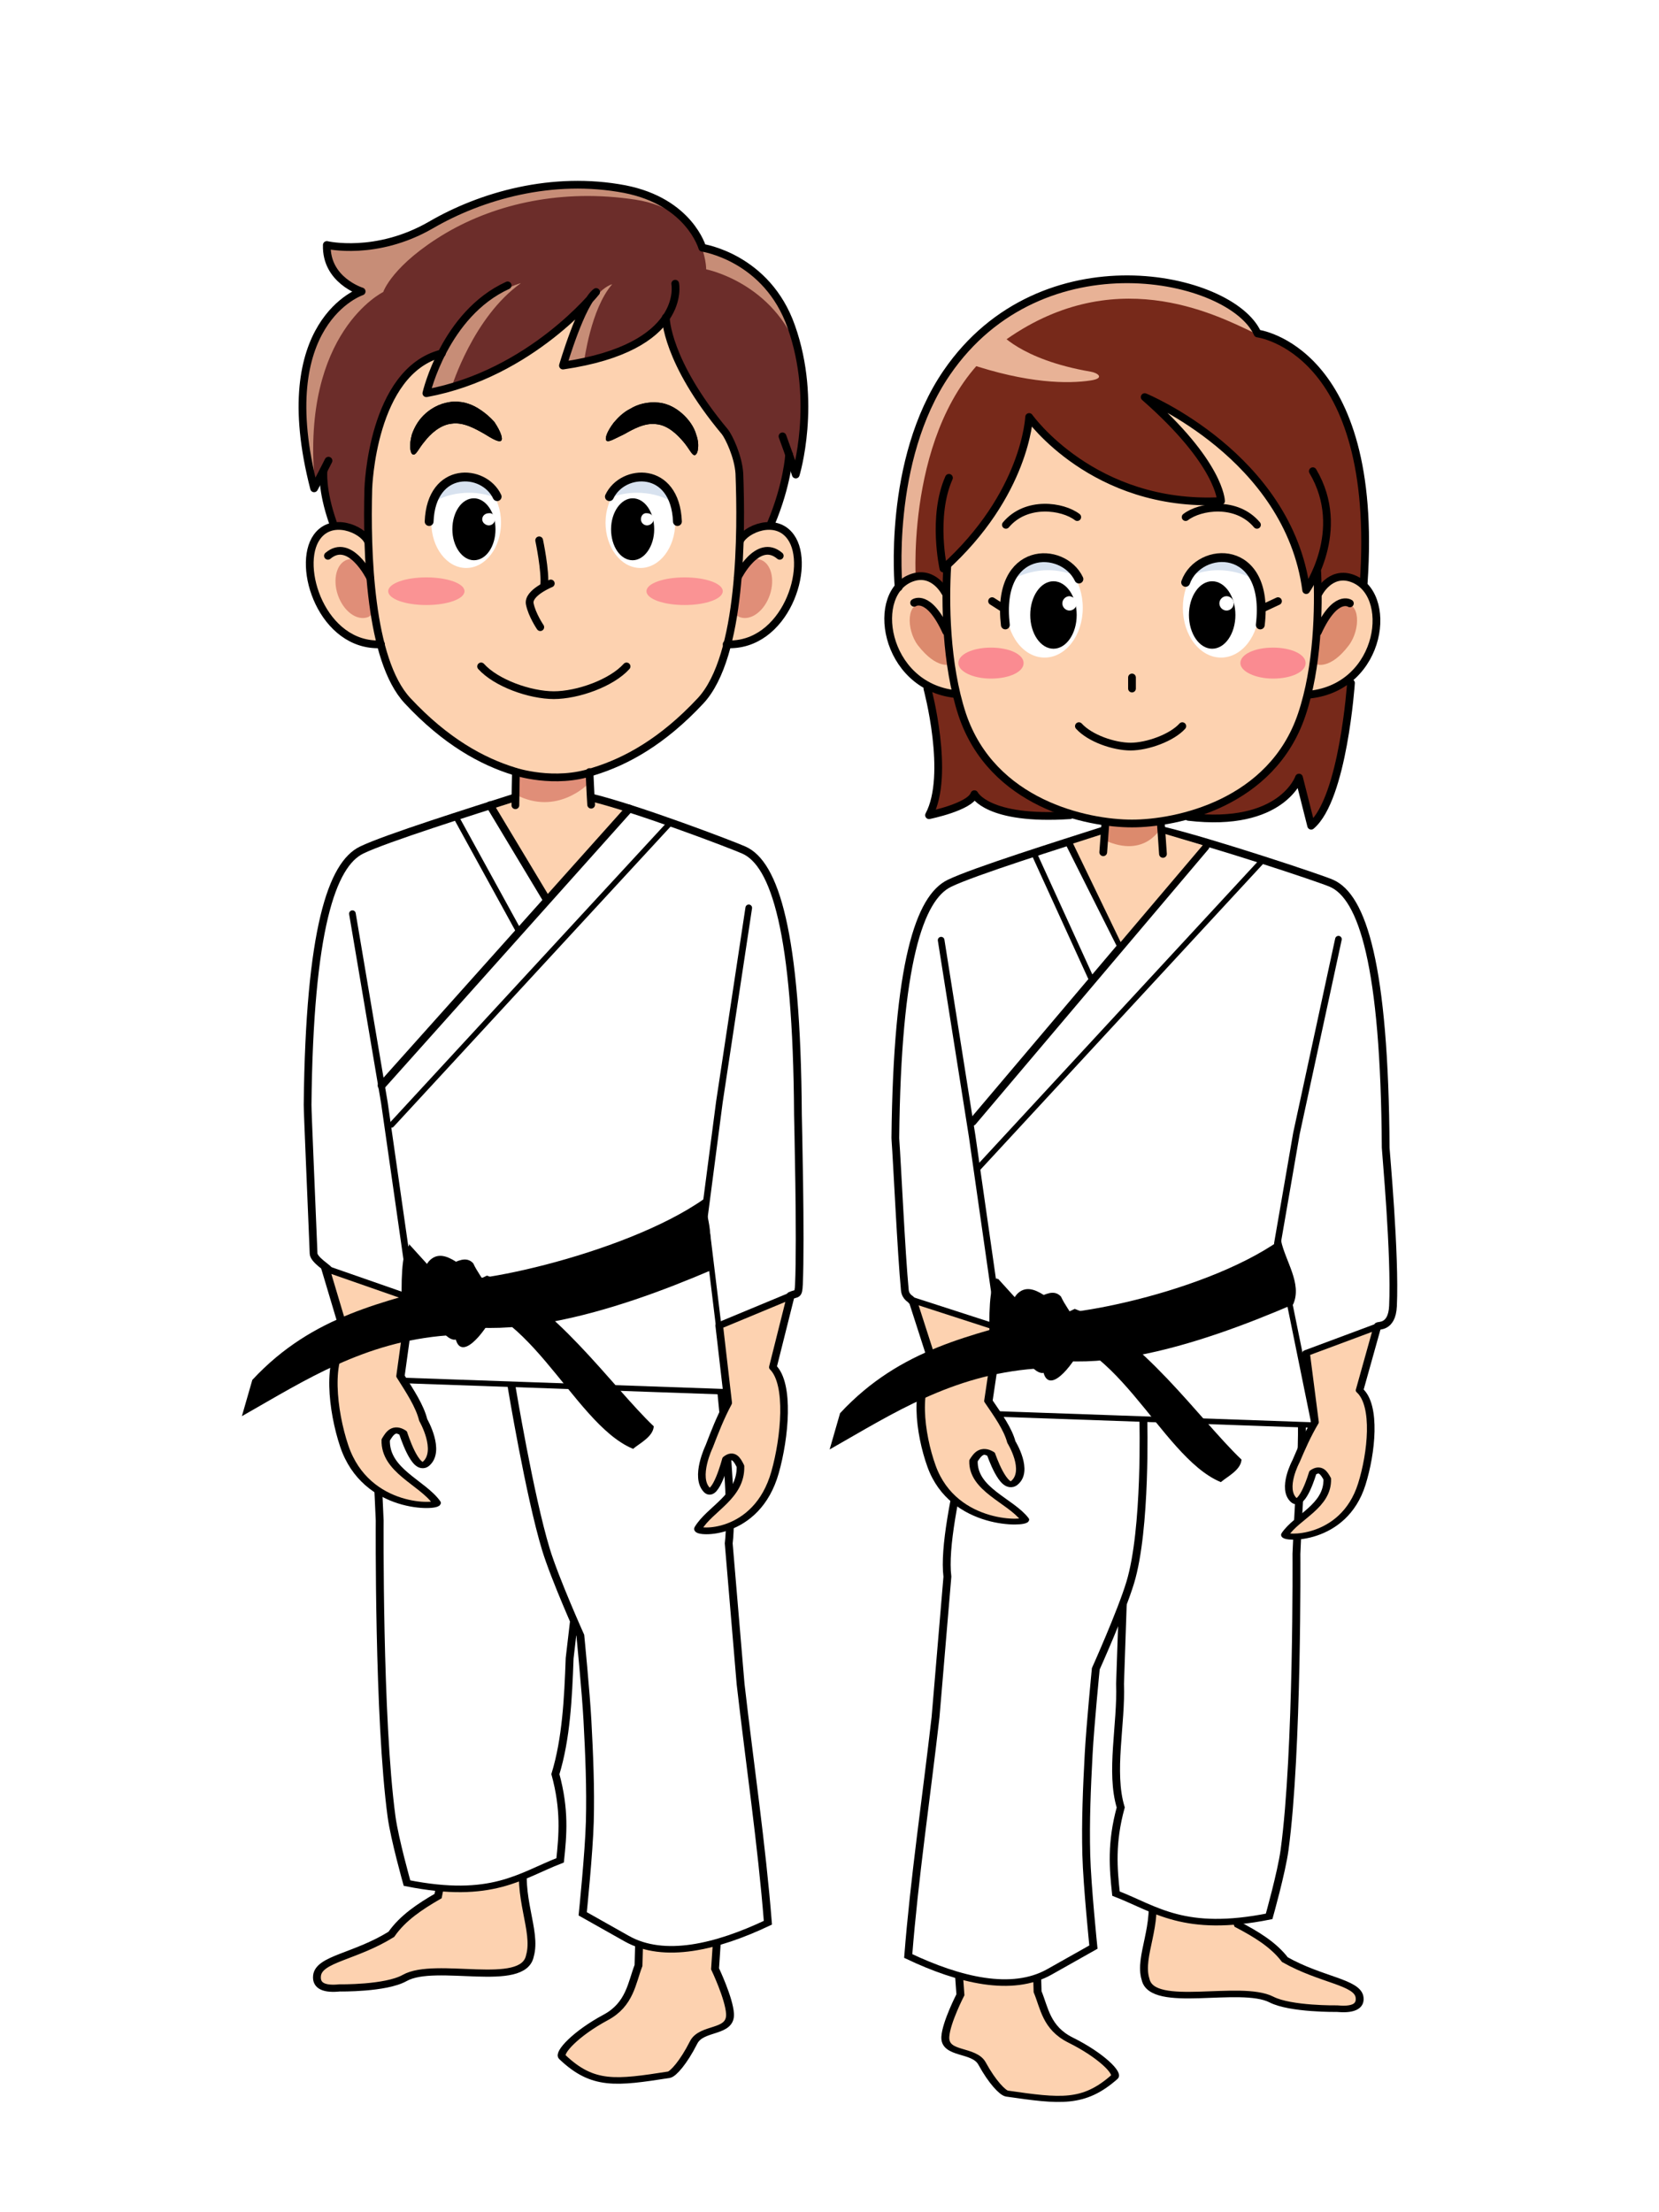 <?xml version="1.0" encoding="UTF-8" standalone="no"?>
<svg
   xmlns:dc="http://purl.org/dc/elements/1.1/"
   xmlns:cc="http://creativecommons.org/ns#"
   xmlns:rdf="http://www.w3.org/1999/02/22-rdf-syntax-ns#"
   xmlns:svg="http://www.w3.org/2000/svg"
   xmlns="http://www.w3.org/2000/svg"
   xmlns:sodipodi="http://sodipodi.sourceforge.net/DTD/sodipodi-0.dtd"
   xmlns:inkscape="http://www.inkscape.org/namespaces/inkscape"
   version="1.1"
   x="0"
   y="0"
   width="300"
   height="400"
   viewBox="0 0 300 400"
   id="svg5480"
   inkscape:version="0.91 r13725"
   sodipodi:docname="karatestudents-fullbodyremix.svg">
  <defs
     id="defs5586">
    <filter
       inkscape:label="Darken edges"
       inkscape:menu-tooltip="Darken the edges with an inner blur"
       inkscape:menu="Shadows and Glows"
       id="filter4050"
       style="color-interpolation-filters:sRGB">
      <feGaussianBlur
         result="result6"
         stdDeviation="1.5"
         id="feGaussianBlur4052" />
      <feComposite
         in="SourceGraphic"
         in2="result6"
         result="result8"
         operator="atop"
         id="feComposite4054" />
      <feComposite
         in="result8"
         in2="SourceAlpha"
         result="result9"
         operator="atop"
         id="feComposite4056" />
    </filter>
    <filter
       inkscape:label="Darken edges"
       inkscape:menu-tooltip="Darken the edges with an inner blur"
       inkscape:menu="Shadows and Glows"
       id="filter4050-0"
       style="color-interpolation-filters:sRGB">
      <feGaussianBlur
         result="result6"
         stdDeviation="1.5"
         id="feGaussianBlur4052-4" />
      <feComposite
         in="SourceGraphic"
         in2="result6"
         result="result8"
         operator="atop"
         id="feComposite4054-7" />
      <feComposite
         in="result8"
         in2="SourceAlpha"
         result="result9"
         operator="atop"
         id="feComposite4056-2" />
    </filter>
  </defs>
  <sodipodi:namedview
     pagecolor="#ffffff"
     bordercolor="#666666"
     borderopacity="1"
     objecttolerance="10"
     gridtolerance="10"
     guidetolerance="10"
     inkscape:pageopacity="0"
     inkscape:pageshadow="2"
     inkscape:window-width="1916"
     inkscape:window-height="1035"
     id="namedview5584"
     showgrid="false"
     fit-margin-top="0"
     fit-margin-left="0"
     fit-margin-right="0"
     fit-margin-bottom="0"
     inkscape:zoom="0.47502285"
     inkscape:cx="62.688388"
     inkscape:cy="269.40685"
     inkscape:window-x="4"
     inkscape:window-y="1"
     inkscape:window-maximized="1"
     inkscape:current-layer="svg5480" />
  <g
     id="g7243"
     transform="translate(40.144,122.395)">
    <g
       id="g7113">
      <path
         sodipodi:nodetypes="cssccccsssscscc"
         d="m 200.639,37.22 c 2.938,0.84 7.602,12.228 9.134,28.774 1.251,13.514 2.285,33.303 2.041,48.761 -0.027,1.687 -2.257,0.646 -2.257,2.288 l -22.968,13.858 -49.229,2.129 -11.501,-18.636 c 0,-5.261 -1.173,3.361 -1.122,-2.179 0.01,-1.056 -1.009,-1.197 -1.075,-2.381 -0.39,-6.932 -0.925,-16.815 -1.436,-25.113 -0.636,-10.313 0.13,-19.766 1.001,-25.744 1.882,-12.904 5.761,-21.041 8.313,-21.758 2.2,-0.6 21.4,-9.4 32.3,-9.4 2.7,0 12.1,0.7 12.1,0.7 z"
         id="path7043"
         inkscape:connector-curvature="0"
         style="fill:#ffffff" />
      <path
         sodipodi:nodetypes="ccssc"
         d="m 170.36,27.82 c 8.3,2 28.279,8.6 30.279,9.5 5.558,2.438 9.597,14.669 9.792,47.819 0.003,0.589 1.755,19.262 1.323,28.618 -0.189,4.091 -2.786,3.414 -2.786,3.68"
         stroke-miterlimit="10"
         id="path7053"
         inkscape:connector-curvature="0"
         style="fill-opacity:0;stroke:#000000;stroke-width:1.4;stroke-linecap:round;stroke-linejoin:round;stroke-miterlimit:10" />
      <path
         sodipodi:nodetypes="ccsssc"
         d="m 159.239,27.82 c -7.5,2.4 -23.4,7.4 -27.7,9.5 -5.363,2.586 -9.441,14.25 -9.778,46.059 -9.6e-4,0.09 0.01,0.284 0.032,0.568 0.261,3.392 1.053,20.399 1.683,26.897 0.138,1.421 1.205,1.637 1.205,1.886"
         stroke-miterlimit="10"
         id="path7055"
         inkscape:connector-curvature="0"
         style="fill-opacity:0;stroke:#000000;stroke-width:1.4;stroke-linecap:round;stroke-linejoin:round;stroke-miterlimit:10" />
      <path
         sodipodi:nodetypes="ccc"
         d="m 130.043,47.6 5.609,35.435 4.418,30.872"
         stroke-miterlimit="10"
         id="path7057"
         inkscape:connector-curvature="0"
         style="fill-opacity:0;stroke:#000000;stroke-width:1.2;stroke-linecap:round;stroke-linejoin:round;stroke-miterlimit:10" />
      <path
         sodipodi:nodetypes="cccc"
         d="m 201.888,47.424 -7.588,35.092 -3.447,19.916 1.055,13.534"
         stroke-miterlimit="10"
         id="path7059"
         inkscape:connector-curvature="0"
         style="fill-opacity:0;stroke:#000000;stroke-width:1.2;stroke-linecap:round;stroke-linejoin:round;stroke-miterlimit:10" />
      <path
         d="M 133.639,68.12"
         stroke-miterlimit="10"
         id="path7061"
         inkscape:connector-curvature="0"
         style="fill-opacity:0;stroke:#000000;stroke-width:1.4;stroke-linecap:round;stroke-linejoin:round;stroke-miterlimit:10" />
      <path
         d="M 177.858,30.687 135.737,80.452"
         stroke-miterlimit="10"
         id="path7063"
         inkscape:connector-curvature="0"
         style="fill-opacity:0;stroke:#000000;stroke-width:1.4;stroke-linecap:round;stroke-linejoin:round;stroke-miterlimit:10"
         sodipodi:nodetypes="cc" />
      <path
         d="M 188.069,33.285 136.641,88.913"
         stroke-miterlimit="10"
         id="path7065"
         inkscape:connector-curvature="0"
         style="fill-opacity:0;stroke:#000000;stroke-width:1;stroke-linecap:round;stroke-linejoin:round;stroke-miterlimit:10"
         sodipodi:nodetypes="cc" />
      <path
         d="m 153.344,30.284 8.971,17.863"
         stroke-miterlimit="10"
         id="path7067"
         inkscape:connector-curvature="0"
         style="fill-opacity:0;stroke:#000000;stroke-width:1.4;stroke-linecap:round;stroke-linejoin:round;stroke-miterlimit:10"
         sodipodi:nodetypes="cc" />
      <path
         d="m 147.011,32.284 10.071,22.061"
         stroke-miterlimit="10"
         id="path7069"
         inkscape:connector-curvature="0"
         style="fill-opacity:0;stroke:#000000;stroke-width:1;stroke-linecap:round;stroke-linejoin:round;stroke-miterlimit:10"
         sodipodi:nodetypes="cc" />
      <g
         id="g7095"
         transform="matrix(-1,0,0,1,329.09,0)">
        <path
           inkscape:connector-curvature="0"
           style="fill:#fdd2b0;fill-opacity:1;stroke:#000000;stroke-width:3.802;stroke-miterlimit:4;stroke-dasharray:none;filter:url(#filter4050)"
           sodipodi:nodetypes="cccscsccc"
           d="m -52.061,412.988 -2.435,8.117 c -8.789,5.552 -17.145,11.536 -22.729,20.294 -17.605,11.947 -35.197,12.981 -36.123,21.917 -0.59,5.697 3.957,7.272 10.959,6.494 0,0 22.407,0.4 31.658,-5.276 15.059,-9.241 57.707,6.062 60.881,-11.77 3.485,-13.225 -6.594,-31.605 -2.435,-52.763 z"
           id="path7071"
           transform="matrix(0.374,0,0,0.312,165.769,94.216)" />
        <path
           inkscape:connector-curvature="0"
           style="fill:#ffffff;stroke:#000000;stroke-width:3.802;stroke-miterlimit:4;stroke-dasharray:none;filter:url(#filter4050)"
           sodipodi:nodetypes="ccsccccccccc"
           d="m -83.381,113.278 c -4.505,8.685 -0.496,57.818 0.574,92.986 0,0 -0.688,114.75 5.74,171.62 1.466,12.976 7.462,38.457 7.462,38.457 41.069,9.802 54.691,-4.183 74.045,-13.202 1.291,-14.589 2.405,-29.355 -2.296,-49.937 5.209,-20.443 -0.373,-48.204 0.329,-71.652 L -0.622,173.21 22.807,144.845 l 0.574,-23.534 -89.542,-2.87 z"
           id="path7073"
           transform="matrix(0.374,0,0,0.312,165.769,94.216)" />
        <path
           inkscape:connector-curvature="0"
           style="fill:#fdd2b0;fill-opacity:1;stroke:#000000;stroke-width:3.802;stroke-miterlimit:4;stroke-dasharray:none;filter:url(#filter4050)"
           sodipodi:nodetypes="ccssccsccc"
           d="m 81.859,421.048 -2.517,44.949 c 0,0 6.811,17.119 7.235,26.065 0.547,11.548 -13.743,7.469 -17.612,16.663 -4.915,11.679 -9.92,18.194 -11.889,18.666 -25.68,4.794 -36.826,6.615 -51.627,-10.304 -2.029,-2.319 6.391,-13.496 21.044,-22.921 11.711,-7.533 12.594,-20.042 15.833,-30.073 l 1.241,-54.644 z"
           id="path7075"
           transform="matrix(0.377,0,0,0.291,165.649,102.68)" />
        <path
           inkscape:connector-curvature="0"
           style="fill:#ffffff;stroke:#000000;stroke-width:3.802;stroke-miterlimit:4;stroke-dasharray:none;filter:url(#filter4050)"
           sodipodi:nodetypes="cscsscsccccc"
           d="m -8.785,128.198 c 0,0 -1.524,63.634 6.34,94.708 4.305,17.01 16.646,49.937 16.646,49.937 0,0 2.708,32.885 3.444,49.363 0.871,19.5 1.585,39.032 1.148,58.547 -0.4,17.826 -3.444,53.381 -3.444,53.381 l 21.238,14.35 c 18.156,12.268 43.532,4.9 68.305,-9.184 -2.904,-44.614 -8.798,-92.218 -13.202,-138.33 l -5.74,-81.506 c 3.433,-33.049 -20.845,-122.642 -23.192,-154.252 z"
           id="path7077"
           transform="matrix(0.374,0,0,0.312,165.769,94.216)" />
      </g>
      <path
         sodipodi:nodetypes="cccccccc"
         inkscape:connector-curvature="0"
         id="path7079"
         d="m 133.108,133.02 64.434,2.265 -5.504,-27.046 -38.326,12.729 -13.607,-2.721 -4.276,7.387 -3.11,6.22 z"
         style="fill:#ffffff;fill-opacity:1;fill-rule:evenodd;stroke:#000000;stroke-width:1px;stroke-linecap:butt;stroke-linejoin:miter;stroke-opacity:1" />
      <path
         transform="matrix(0.426,0,0,0.294,148.496,161.557)"
         id="path7083"
         d="m -46.224,-124.859 c -8.784,9.845 -6.172,40.712 -1.148,60.843 9.442,37.834 40.949,35.264 39.605,32.717 -6.162,-11.678 -22.227,-18.442 -21.812,-36.161 1.732,-3.981 3.604,-7.476 7.462,-4.018 0,0 5.304,22.885 9.758,17.794 6.505,-7.437 -1.148,-25.255 -1.148,-25.255 -1.471,-8.022 -5.582,-16.375 -9.758,-25.255 l 4.592,-44.771 -36.735,-17.22 z"
         sodipodi:nodetypes="cssccsccccc"
         style="fill:#fdd2b0;fill-opacity:1;stroke:#000000;stroke-width:3.572;stroke-linecap:round;stroke-linejoin:round;stroke-miterlimit:4;stroke-dasharray:none;filter:url(#filter4050-0)"
         inkscape:connector-curvature="0" />
      <path
         transform="matrix(0.38,0,0,0.503,257.107,-99.173)"
         id="path7089"
         d="m -288.572,420.745 2.87,24.395 c 1.318,11.204 14.018,-1.216 17.22,-6.601 1.219,-8.568 -5.619,-12.533 -9.184,-18.368 -3.107,-2.452 -7.066,-0.642 -10.906,0.574 z"
         sodipodi:nodetypes="csccc"
         style="fill:#000000;stroke:#000000;stroke-width:0.804px;filter:url(#filter4050-0)"
         inkscape:connector-curvature="0" />
      <g
         id="g7101">
        <path
           inkscape:connector-curvature="0"
           style="fill:#000000;stroke:#000000;stroke-width:0.804px;filter:url(#filter4050-0)"
           sodipodi:nodetypes="csccccc"
           d="m -307.512,413.855 13.776,11.48 c 5.983,4.986 82.327,-4.93 120.746,-25.334 2.112,7.403 9.95,15.333 5.832,22.415 -43.702,14.12 -107.058,30.794 -143.798,12.103 -0.43,-13.199 0.813,-19.707 3.444,-20.664 z"
           id="path7081"
           transform="matrix(0.38,0,0,0.503,257.107,-99.173)" />
        <path
           inkscape:connector-curvature="0"
           style="fill:#000000;stroke:#000000;stroke-width:0.804px;filter:url(#filter4050-0)"
           sodipodi:nodetypes="ccccc"
           d="m -382.132,462.075 c 28.767,-23.348 62.694,-27.781 95.856,-35.013 l -3.444,18.368 c -39.627,2.274 -67.701,16.101 -97.004,28.699 z"
           id="path7085"
           transform="matrix(0.38,0,0,0.503,257.107,-99.173)" />
        <path
           inkscape:connector-curvature="0"
           style="fill:#000000;stroke:#000000;stroke-width:0.804px;filter:url(#filter4050-0)"
           sodipodi:nodetypes="ccccc"
           d="m -293.162,432.795 c 41.375,-2.999 62.68,44.138 91.838,53.381 2.878,-1.844 8.877,-4.095 9.471,-7.462 -19.953,-14.418 -47.855,-45.095 -78.923,-53.955 z"
           id="path7087"
           transform="matrix(0.38,0,0,0.503,257.107,-99.173)" />
        <path
           inkscape:connector-curvature="0"
           style="fill:#000000;stroke:#000000;stroke-width:0.804px;filter:url(#filter4050-0)"
           sodipodi:nodetypes="sscs"
           d="m -283.402,445.425 c -6.075,8.56 -25.8,-20.619 -13.202,-26.977 7.332,-3.701 17.22,6.122 25.829,9.184 z"
           id="path7091"
           transform="matrix(0.38,0,0,0.503,257.107,-99.173)" />
      </g>
      <path
         inkscape:connector-curvature="0"
         style="fill:#fdd2b0;fill-opacity:1;stroke:#000000;stroke-width:3.917;stroke-linecap:round;stroke-linejoin:round;stroke-miterlimit:4;stroke-dasharray:none;filter:url(#filter4050-0)"
         sodipodi:nodetypes="cssccsccccc"
         d="m -46.224,-124.859 c -8.784,9.845 -6.172,40.712 -1.148,60.843 9.442,37.834 40.949,35.264 39.605,32.717 -6.162,-11.678 -22.227,-18.442 -21.812,-36.161 1.732,-3.981 3.604,-7.476 7.462,-4.018 0,0 5.304,22.885 9.758,17.794 6.505,-7.437 -1.148,-25.255 -1.148,-25.255 -2.903,-8.519 -5.582,-16.375 -9.758,-25.255 l 4.592,-44.771 -36.735,-17.22 z"
         id="path7093"
         transform="matrix(-0.351,0,0,0.279,189.483,163.827)" />
      <path
         style="fill:#fdd2b0"
         inkscape:connector-curvature="0"
         id="polyline826"
         d="m 160.86,24.43 -1.463,3.934 -5.497,1.764 8.599,17.82 14.858,-17.521 -7.361,-2.197 -0.532,-4.201"
         sodipodi:nodetypes="ccccccc" />
      <path
         style="fill:#dc8a6d"
         inkscape:connector-curvature="0"
         id="path856"
         d="m 159.856,22.104 10,0 0.1,4.9 c 0,0 -2.8,6 -10.4,2.5 l 0.3,-7.4 z" />
      <path
         style="fill:#77291a"
         inkscape:connector-curvature="0"
         id="path866"
         d="m 174.756,25.304 c 16.9,2 20,-7.1 20,-7.1 l 2.2,8.7 c 5.8,-4.8 7.2,-25.8 7.2,-25.8 l 2.3,-18.7 c 3,-42.4 -19.2,-44.5 -19.2,-44.5 -4.7,-10.5 -38.9,-18 -56.2,7.1 -10.9,15.9 -8.9,38 -8.9,38 l 5.5,19.1 c 0,0 4.2,15.6 0.3,22.9 0,0 7.4,-1.5 8.2,-3.8 0,0 2.3,4.8 17.3,3.8" />
      <path
         style="fill:#e8b296"
         inkscape:connector-curvature="0"
         id="path868"
         d="m 187.156,-62.096 c -4.7,-10.5 -38.9,-18 -56.2,7.1 -10.9,15.9 -8.9,38 -8.9,38 l 3.4,-0.8 c 0,0 -1.9,-29.7 15.5,-42.6 20,-14.7 38.4,-5.3 45.7,-1.8 0.2,0 0.5,0.1 0.5,0.1 z" />
      <path
         style="fill:#fdd2b0"
         inkscape:connector-curvature="0"
         id="path870"
         d="m 130.756,-15.296 c 0,0 -2,-3.9 -5.8,-2.7 -7.9,2.5 -5.4,19.7 7.7,21.1" />
      <path
         style="fill:#fdd2b0"
         inkscape:connector-curvature="0"
         id="path872"
         d="m 198.356,-15.196 c 0,0 2,-3.9 5.8,-2.7 7.9,2.5 5.8,19.7 -7.5,21.1" />
      <path
         style="fill:#fdd2b0"
         inkscape:connector-curvature="0"
         id="path874"
         d="m 197.956,-19.296 c -0.9,2.2 -1.9,3.6 -1.9,3.6 -3.2,-24.2 -29.2,-34.9 -29.2,-34.9 13.7,12 13.8,18.8 13.8,18.8 -23.1,1.2 -34.7,-15.2 -34.7,-15.2 0,0 -0.1,2.9 -1.6,7.2 -1.8,5.2 -5.5,12.4 -13.2,19.6 0,0.1 0,0.2 0,0.2 -0.4,6.5 -0.3,17.8 2.7,26.9 5.4,16.1 22.5,19.7 30.7,19.7 8.1,0 25.3,-3.6 30.7,-19.7 2.9,-8.6 4.1,-19.3 2.8,-25.8 0,-0.2 -0.1,-0.3 -0.1,-0.4 z" />
      <path
         style="fill:#ffffff"
         inkscape:connector-curvature="0"
         id="path876"
         d="m 155.656,-12.496 c 0,5 -3.1,9 -6.9,9 -3.8,0 -6.9,-4 -6.9,-9 0,-5 3.1,-9 6.9,-9 3.8,0 6.9,4 6.9,9 z" />
      <path
         style="fill:#ffffff"
         inkscape:connector-curvature="0"
         id="path878"
         d="m 187.556,-12.496 c 0,5 -3.1,9 -6.9,9 -3.8,0 -6.9,-4 -6.9,-9 0,-5 3.1,-9 6.9,-9 3.9,0 6.9,4 6.9,9 z" />
      <path
         style="fill:#fa8b91"
         inkscape:connector-curvature="0"
         id="path880"
         d="m 144.956,-2.496 c 0,1.6 -2.6,2.8 -5.9,2.8 -3.3,0 -5.9,-1.3 -5.9,-2.8 0,-1.6 2.6,-2.8 5.9,-2.8 3.3,0 5.9,1.2 5.9,2.8 z" />
      <path
         style="fill:#fa8b91"
         inkscape:connector-curvature="0"
         id="path882"
         d="m 195.956,-2.496 c 0,1.6 -2.6,2.8 -5.9,2.8 -3.2,0 -5.9,-1.3 -5.9,-2.8 0,-1.6 2.6,-2.8 5.9,-2.8 3.3,0 5.9,1.2 5.9,2.8 z" />
      <path
         style="fill:#dc8a6d"
         inkscape:connector-curvature="0"
         id="path884"
         d="m 131.756,-2.296 -0.6,-6.3 c 0,0 -1.6,-3.9 -4.2,-4.5 -3.2,-0.8 -3.3,4.5 -1.1,7.4 3.5,4.5 5.9,3.4 5.9,3.4 z" />
      <path
         style="fill:#dc8a6d"
         inkscape:connector-curvature="0"
         id="path886"
         d="m 197.856,-2.296 0.6,-6.3 c 0,0 1.6,-3.9 4.2,-4.5 3.2,-0.8 3.3,4.5 1.1,7.4 -3.4,4.5 -5.9,3.4 -5.9,3.4 z" />
      <path
         style="fill:#d8e2ef"
         inkscape:connector-curvature="0"
         id="path888"
         d="m 149.356,-19.296 c 1.6,0 3.1,0.3 4.5,0.8 -1.3,-1.8 -3.1,-3 -5.1,-3 -2.3,0 -4.3,1.5 -5.6,3.7 1.9,-0.9 4,-1.5 6.2,-1.5 z" />
      <path
         style="fill:#d8e2ef"
         inkscape:connector-curvature="0"
         id="path890"
         d="m 180.156,-19.296 c -1.6,0 -3.1,0.3 -4.5,0.8 1.3,-1.8 3.1,-3 5.1,-3 2.3,0 4.3,1.5 5.6,3.7 -1.8,-0.9 -3.9,-1.5 -6.2,-1.5 z" />
      <path
         style="fill:#e8b296"
         inkscape:connector-curvature="0"
         id="path892"
         d="m 134.856,-56.696 c 10.9,3.7 18.2,3.7 22.2,3.1 2.7,-0.4 1.3,-1.4 0,-1.6 -12.8,-2.2 -16.6,-7.2 -16.6,-7.2 l -5.6,5.7 z" />
      <path
         style="fill-opacity:0;stroke:#000000;stroke-width:1.4;stroke-linecap:round;stroke-linejoin:round;stroke-miterlimit:10"
         inkscape:connector-curvature="0"
         id="path902"
         stroke-miterlimit="10"
         d="m 154.956,8.904 c 2,2.2 6.3,3.7 9.4,3.7 l -0.1,0 c 3.1,0 7.5,-1.6 9.4,-3.7" />
      <path
         style="fill-opacity:0;stroke:#000000;stroke-width:1.4;stroke-linecap:round;stroke-linejoin:round;stroke-miterlimit:10"
         inkscape:connector-curvature="0"
         id="path950"
         stroke-miterlimit="10"
         d="m 154.656,-28.896 c -2.6,-2 -9.2,-3 -12.9,1.4" />
      <path
         style="fill-opacity:0;stroke:#000000;stroke-width:1.6;stroke-linecap:round;stroke-linejoin:round;stroke-miterlimit:10"
         inkscape:connector-curvature="0"
         id="path952"
         stroke-miterlimit="10"
         d="m 154.956,-17.696 c -2.9,-6.1 -15,-6.1 -13.3,8.3" />
      <path
         style="fill-opacity:0;stroke:#000000;stroke-width:1.4;stroke-linecap:round;stroke-linejoin:round;stroke-miterlimit:10"
         inkscape:connector-curvature="0"
         id="path954"
         stroke-miterlimit="10"
         d="m 130.756,-15.296 c 0,0 -2,-3.9 -5.8,-2.7 -7.9,2.5 -5.4,19.7 7.7,21.1" />
      <path
         style="fill-opacity:0;stroke:#000000;stroke-width:1.4;stroke-linecap:round;stroke-linejoin:round;stroke-miterlimit:10"
         inkscape:connector-curvature="0"
         id="path956"
         stroke-miterlimit="10"
         d="m 125.156,-13.396 c 0,0 2.6,-1.8 5.8,5.2" />
      <path
         style="fill-opacity:0;stroke:#000000;stroke-width:1.4;stroke-linecap:round;stroke-linejoin:round;stroke-miterlimit:10"
         inkscape:connector-curvature="0"
         id="path958"
         stroke-miterlimit="10"
         d="m 131.156,-20.096 c -0.4,6.5 -0.3,17.8 2.7,26.9 5.4,16.1 22.5,19.7 30.7,19.7 8.1,0 25.3,-3.6 30.7,-19.7 2.9,-8.6 3.1,-19.2 2.8,-25.8" />
      <path
         style="fill-opacity:0;stroke:#000000;stroke-width:1.4;stroke-linecap:round;stroke-linejoin:round;stroke-miterlimit:10"
         inkscape:connector-curvature="0"
         id="path960"
         stroke-miterlimit="10"
         d="m 174.256,-28.896 c 2.6,-2 9.2,-3 12.9,1.4" />
      <path
         style="fill-opacity:0;stroke:#000000;stroke-width:1.6;stroke-linecap:round;stroke-linejoin:round;stroke-miterlimit:10"
         inkscape:connector-curvature="0"
         id="path962"
         stroke-miterlimit="10"
         d="m 174.256,-17.096 c 2.4,-6.7 15.3,-7.2 13.5,7.7" />
      <path
         style="fill-opacity:0;stroke:#000000;stroke-width:1.4;stroke-linecap:round;stroke-linejoin:round;stroke-miterlimit:10"
         inkscape:connector-curvature="0"
         id="path964"
         stroke-miterlimit="10"
         d="m 198.356,-15.196 c 0,0 2,-3.9 5.8,-2.7 7.9,2.5 5.8,19.7 -7.5,21.1" />
      <path
         style="fill-opacity:0;stroke:#000000;stroke-width:1.4;stroke-linecap:round;stroke-linejoin:round;stroke-miterlimit:10"
         inkscape:connector-curvature="0"
         id="path966"
         stroke-miterlimit="10"
         d="m 203.956,-13.296 c 0,0 -2.6,-1.8 -5.8,5.2" />
      <path
         style="fill-opacity:0;stroke:#000000;stroke-width:1.4;stroke-linecap:round;stroke-linejoin:round;stroke-miterlimit:10"
         inkscape:connector-curvature="0"
         id="line968"
         stroke-miterlimit="10"
         d="m 139.256,-13.696 2.2,1.4" />
      <path
         style="fill-opacity:0;stroke:#000000;stroke-width:1.4;stroke-linecap:round;stroke-linejoin:round;stroke-miterlimit:10"
         inkscape:connector-curvature="0"
         id="line970"
         stroke-miterlimit="10"
         d="m 187.956,-12.296 3,-1.4" />
      <path
         style="fill-opacity:0;stroke:#000000;stroke-width:1.4;stroke-linecap:round;stroke-linejoin:round;stroke-miterlimit:10"
         inkscape:connector-curvature="0"
         id="path972"
         stroke-miterlimit="10"
         d="m 197.256,-37.196 c 6.4,10.8 -1.2,21.5 -1.2,21.5 -3.2,-24.2 -29.2,-34.9 -29.2,-34.9 13.7,12 13.8,18.8 13.8,18.8 -23.1,1.2 -34.7,-15.2 -34.7,-15.2 0,0 -0.6,14 -15.5,27.4 0,0 -2.1,-9.4 1,-16.4" />
      <path
         style="fill-opacity:0;stroke:#000000;stroke-width:1.4;stroke-linecap:round;stroke-linejoin:round;stroke-miterlimit:10"
         inkscape:connector-curvature="0"
         id="path974"
         stroke-miterlimit="10"
         d="m 122.356,-16.196 c 0,0 -2.2,-22.9 8.7,-38.8 17.2,-25.1 51.5,-17.6 56.2,-7.1 0,0 22.1,2.7 19.2,45.1" />
      <path
         style="fill-opacity:0;stroke:#000000;stroke-width:1.4;stroke-linecap:round;stroke-linejoin:round;stroke-miterlimit:10"
         inkscape:connector-curvature="0"
         id="path976"
         stroke-miterlimit="10"
         d="m 127.556,2.104 c 0,0 4.2,15.6 0.3,22.9 0,0 7.4,-1.5 8.2,-3.8 0,0 2.3,4.8 17.3,3.8" />
      <path
         style="fill-opacity:0;stroke:#000000;stroke-width:1.4;stroke-linecap:round;stroke-linejoin:round;stroke-miterlimit:10"
         inkscape:connector-curvature="0"
         id="path978"
         stroke-miterlimit="10"
         d="m 204.156,1.104 c 0,0 -1.4,20.9 -7.2,25.8 l -2.2,-8.7 c 0,0 -3.1,9.1 -20,7.1" />
      <path
         style="fill-opacity:0;stroke:#000000;stroke-width:1.4;stroke-linecap:round;stroke-linejoin:round;stroke-miterlimit:10"
         inkscape:connector-curvature="0"
         id="line980"
         stroke-miterlimit="10"
         d="m 170.156,32.004 -0.4,-5.8" />
      <path
         style="fill-opacity:0;stroke:#000000;stroke-width:1.4;stroke-linecap:round;stroke-linejoin:round;stroke-miterlimit:10"
         inkscape:connector-curvature="0"
         id="line982"
         stroke-miterlimit="10"
         d="m 159.756,26.304 -0.4,5.4" />
      <path
         style="fill:#000000"
         inkscape:connector-curvature="0"
         id="ellipse992"
         d="m 154.556,-11.196 c 0,3.369 -1.88,6.1 -4.2,6.1 -2.32,0 -4.2,-2.731 -4.2,-6.1 0,-3.369 1.88,-6.1 4.2,-6.1 2.32,0 4.2,2.731 4.2,6.1 z" />
      <path
         style="fill:#000000"
         inkscape:connector-curvature="0"
         id="ellipse994"
         d="m 183.256,-11.196 c 0,3.369 -1.88,6.1 -4.2,6.1 -2.32,0 -4.2,-2.731 -4.2,-6.1 0,-3.369 1.88,-6.1 4.2,-6.1 2.32,0 4.2,2.731 4.2,6.1 z" />
      <path
         style="fill:#ffffff"
         inkscape:connector-curvature="0"
         id="path996"
         d="m 154.556,-13.296 c 0,0.7 -0.6,1.3 -1.3,1.3 -0.7,0 -1.3,-0.6 -1.3,-1.3 0,-0.7 0.6,-1.3 1.3,-1.3 0.7,0.1 1.3,0.6 1.3,1.3 z" />
      <path
         style="fill:#ffffff"
         inkscape:connector-curvature="0"
         id="path998"
         d="m 182.956,-13.296 c 0,0.7 -0.6,1.3 -1.3,1.3 -0.7,0 -1.3,-0.6 -1.3,-1.3 0,-0.7 0.6,-1.3 1.3,-1.3 0.7,0 1.3,0.6 1.3,1.3 z" />
      <path
         style="fill-opacity:0;stroke:#000000;stroke-width:1.4;stroke-linecap:round;stroke-linejoin:round;stroke-miterlimit:10"
         inkscape:connector-curvature="0"
         id="line1016"
         stroke-miterlimit="10"
         d="m 164.556,2.104 0,-2" />
    </g>
    <g
       id="g7178">
      <path
         style="fill:#ffffff"
         inkscape:connector-curvature="0"
         id="path828"
         d="m 94.356,31.204 c 2.938,0.84 7.602,12.228 9.134,28.774 1.325,14.311 1.32,34.395 1.19,50.543 -0.006,0.764 -1.407,-0.247 -1.407,0.506 l -22.968,13.858 -49.229,2.129 -11.501,-18.636 c 0,-5.261 -1.173,3.361 -1.122,-2.179 0.005,-0.562 -2.052,-1.325 -2.072,-1.915 -0.234,-7.096 -0.079,-15.956 -0.634,-25.014 -0.626,-10.202 0.333,-20.391 1.196,-26.309 1.882,-12.904 5.761,-21.041 8.313,-21.758 2.2,-0.6 21.4,-9.4 32.3,-9.4 2.7,0 12.1,0.7 12.1,0.7 z"
         sodipodi:nodetypes="cssccccsssscscc" />
      <path
         style="fill:#fdd2b0"
         inkscape:connector-curvature="0"
         id="path830"
         d="m 66.456,16.104 0.3,5.6 6.7,2.3 -14.6,16 -9.9,-17 c 0,0 4.1,-1.2 4.1,-1.2 0,0 0.2,-5.5 0.2,-5.5 l 13.2,-0.2 z" />
      <path
         style="fill:#6c2d2a"
         inkscape:connector-curvature="0"
         id="path832"
         d="m 20.056,-27.896 c -2.1,-6 -1.7,-9.4 -1.7,-9.4 l -1.7,3.2 c -7.8,-30.2 8.6,-35.6 8.6,-35.6 0,0 -6.5,-2 -6.3,-8.4 0,0 8.9,2.1 18.8,-3.6 9.1,-5.3 22,-9 35.1,-6.5 11.7,2.3 14,10.6 14,10.6 0,0 11.7,1.7 16.1,14.3 4.8,13.6 0.8,26.7 0.8,26.7 l -1.2,-3.6 c 0,0 -0.3,5.4 -3.3,12.5 l -1.3,3.6 -76.2,1.6 -1.7,-5.4 z" />
      <path
         style="fill:#c78d77"
         inkscape:connector-curvature="0"
         id="path834"
         d="m 103.056,-63.296 c -4.5,-12.6 -16.2,-14.3 -16.2,-14.3 0,0 -2.3,-8.3 -14.1,-10.6 -13,-2.5 -25.9,1.1 -35,6.5 -9.9,5.7 -18.8,3.6 -18.8,3.6 -0.2,6.4 6.3,8.4 6.3,8.4 0,0 -16.4,5.4 -8.6,35.7 l 0.3,-0.5 c -0.1,-0.3 -0.1,-0.6 -0.2,-0.9 -2.4,-27 12.4,-34.2 12.4,-34.2 0,0 1.6,-4.9 11.4,-10.7 9.1,-5.3 21,-8 34.2,-6 12.9,2 12.8,12.6 12.8,12.6 0,0 12.3,2.4 16.8,15.1 -0.4,-1.6 -0.8,-3.1 -1.3,-4.7 z m -82.8,35.9 1.6,4.9 2.3,-0.1 -3.9,-4.8 c 0,0.1 0,0 0,0 z" />
      <path
         style="fill:#fdd2b0"
         inkscape:connector-curvature="0"
         id="path836"
         d="m 28.756,-5.896 c -10.6,0.5 -15.4,-14.1 -11.6,-19.4 2.7,-3.8 8.2,-1.4 9.2,0.7" />
      <path
         style="fill:#e08e78"
         inkscape:connector-curvature="0"
         id="path838"
         d="m 26.056,-18.596 c 1,2.9 2.3,7.1 0.3,7.8 -2,0.7 -4.4,-1.1 -5.4,-4 -1,-2.9 -0.2,-5.8 1.7,-6.4 2.1,-0.7 2.4,-0.3 3.4,2.6 z" />
      <path
         style="fill:#fdd2b0"
         inkscape:connector-curvature="0"
         id="path840"
         d="m 91.256,-5.896 c 10.6,0.5 15.4,-14.1 11.6,-19.4 -2.7,-3.8 -8.2,-1.4 -9.2,0.7" />
      <path
         style="fill:#e08e78"
         inkscape:connector-curvature="0"
         id="path842"
         d="m 53.456,14.504 12.7,0 0.1,4.8 c 0,0 -5.6,5.9 -13.1,2 l 0.2,-1.9 0.1,-4.9 z" />
      <path
         style="fill:#fdd2b0"
         inkscape:connector-curvature="0"
         id="path844"
         d="m 39.756,-58.496 c -12.7,3.2 -13.3,24.5 -13.3,24.5 -0.4,11.3 0.2,30.8 7.1,38.3 6.9,7.4 13.5,11 19.4,12.8 0,0 7.2,2.4 14.2,0 5.9,-1.8 12.5,-5.4 19.4,-12.8 7.5,-8.1 7.5,-30.7 7,-41.1 -0.1,-3.1 -1.8,-6.6 -2.6,-7.5 -10.7,-12.8 -10.7,-20.7 -10.7,-20.7 l -1.5,1.8 c -2.8,2.8 -7.9,5.5 -17.2,6.9 0,0 3.3,-11.3 6,-13.3 0,0 -11.7,14.8 -30.7,18.3 0,0 0.6,-2.6 2.1,-5.9 l 0.8,-1.3 z" />
      <path
         style="fill:#fa9394"
         inkscape:connector-curvature="0"
         id="path846"
         d="m 43.856,-15.496 c 0,1.4 -3.1,2.5 -6.9,2.5 -3.8,0 -6.9,-1.1 -6.9,-2.5 0,-1.4 3.1,-2.5 6.9,-2.5 3.8,0 6.9,1.1 6.9,2.5 z" />
      <path
         style="fill:#fa9394"
         inkscape:connector-curvature="0"
         id="path848"
         d="m 90.556,-15.496 c 0,1.4 -3.1,2.5 -6.9,2.5 -3.8,0 -6.9,-1.1 -6.9,-2.5 0,-1.4 3.1,-2.5 6.9,-2.5 3.8,0 6.9,1.1 6.9,2.5 z" />
      <path
         style="fill:#e08e78"
         inkscape:connector-curvature="0"
         id="path850"
         d="m 93.956,-18.596 c -1,2.9 -2.3,7.1 -0.3,7.8 2,0.7 4.4,-1.1 5.4,-4 1,-2.9 0.2,-5.8 -1.7,-6.4 -2.1,-0.7 -2.4,-0.3 -3.4,2.6 z" />
      <path
         style="fill:#c78d77"
         inkscape:connector-curvature="0"
         id="path852"
         d="m 54.056,-71.196 c 0,0 -11.7,2.8 -16.5,19.5 l 4,-0.8 c 0,0 3.9,-12.6 12.5,-18.7 z" />
      <path
         style="fill:#c78d77"
         inkscape:connector-curvature="0"
         id="path854"
         d="m 70.556,-70.996 c 0,0 -5,1 -8.4,14.4 l 3.3,-0.5 c 0.1,-0.1 1.2,-9.4 5.1,-13.9 z" />
      <path
         style="fill:#ffffff"
         inkscape:connector-curvature="0"
         id="path858"
         d="m 50.456,-27.896 c 0,4.5 -2.8,8.2 -6.3,8.2 -3.5,0 -6.3,-3.7 -6.3,-8.2 0,-4.5 2.8,-8.2 6.3,-8.2 3.4,0 6.3,3.7 6.3,8.2 z" />
      <path
         style="fill:#d8e2ef"
         inkscape:connector-curvature="0"
         id="path860"
         d="m 44.756,-33.296 c 1.6,0 3.1,0.3 4.5,0.8 -1.3,-1.8 -3.1,-3 -5.1,-3 -2.3,0 -4.3,1.5 -5.6,3.7 1.8,-1 3.9,-1.5 6.2,-1.5 z" />
      <path
         style="fill:#ffffff"
         inkscape:connector-curvature="0"
         id="path862"
         d="m 69.356,-27.896 c 0,4.5 2.8,8.2 6.3,8.2 3.5,0 6.3,-3.7 6.3,-8.2 0,-4.5 -2.8,-8.2 -6.3,-8.2 -3.4,0 -6.3,3.7 -6.3,8.2 z" />
      <path
         style="fill:#d8e2ef"
         inkscape:connector-curvature="0"
         id="path864"
         d="m 74.956,-33.296 c -1.6,0 -3.1,0.3 -4.5,0.8 1.3,-1.8 3.1,-3 5.1,-3 2.3,0 4.3,1.5 5.6,3.7 -1.8,-1 -3.9,-1.5 -6.2,-1.5 z" />
      <path
         style="fill-opacity:0;stroke:#000000;stroke-width:1.4;stroke-linecap:round;stroke-linejoin:round;stroke-miterlimit:10"
         inkscape:connector-curvature="0"
         id="path898"
         stroke-miterlimit="10"
         d="m 59.456,-16.896 c 0,0 -4.2,1.7 -3.8,3.7 0.4,2 1.9,4.2 1.9,4.2" />
      <path
         style="fill-opacity:0;stroke:#000000;stroke-width:1.4;stroke-linecap:round;stroke-linejoin:round;stroke-miterlimit:10"
         inkscape:connector-curvature="0"
         id="path900"
         stroke-miterlimit="10"
         d="m 46.856,-1.896 c 2.7,3 8.8,5.2 13.2,5.2 l -0.1,0 c 4.4,0 10.5,-2.2 13.2,-5.2" />
      <path
         style="fill-opacity:0;stroke:#000000;stroke-width:1.6;stroke-linecap:round;stroke-linejoin:round;stroke-miterlimit:10"
         inkscape:connector-curvature="0"
         id="path904"
         stroke-miterlimit="10"
         d="m 49.756,-32.596 c -2.4,-5.1 -11.9,-5.6 -12.3,4.5" />
      <path
         style="fill-opacity:0;stroke:#000000;stroke-width:1.6;stroke-linecap:round;stroke-linejoin:round;stroke-miterlimit:10"
         inkscape:connector-curvature="0"
         id="path906"
         stroke-miterlimit="10"
         d="m 70.056,-32.596 c 2.4,-5.1 11.9,-5.6 12.3,4.5" />
      <path
         style="fill-opacity:0;stroke:#000000;stroke-width:1.4;stroke-linecap:round;stroke-linejoin:round;stroke-miterlimit:10"
         inkscape:connector-curvature="0"
         id="path908"
         stroke-miterlimit="10"
         d="m 81.956,-71.096 c 0,0 2.3,11.5 -20.3,14.8 0,0 3.3,-11.3 6,-13.3 0,0 -11.7,14.8 -30.7,18.3 0,0 3.3,-14.3 14.7,-19.5" />
      <path
         style="fill-opacity:0;stroke:#000000;stroke-width:1.4;stroke-linecap:round;stroke-linejoin:round;stroke-miterlimit:10"
         inkscape:connector-curvature="0"
         id="path910"
         stroke-miterlimit="10"
         d="m 57.356,-24.696 c 0,0 1.2,5.7 0.9,8.2" />
      <path
         style="fill-opacity:0;stroke:#000000;stroke-width:1.4;stroke-linecap:round;stroke-linejoin:round;stroke-miterlimit:10"
         inkscape:connector-curvature="0"
         id="path912"
         stroke-miterlimit="10"
         d="m 28.756,-5.896 c -10.6,0.5 -15.4,-14.1 -11.6,-19.4 2.7,-3.8 8.2,-1.4 9.2,0.7" />
      <path
         style="fill-opacity:0;stroke:#000000;stroke-width:1.4;stroke-linecap:round;stroke-linejoin:round;stroke-miterlimit:10"
         inkscape:connector-curvature="0"
         id="path914"
         stroke-miterlimit="10"
         d="m 26.756,-17.996 c 0,0 -3.6,-7.3 -7.6,-3.9" />
      <path
         style="fill-opacity:0;stroke:#000000;stroke-width:1.4;stroke-linecap:round;stroke-linejoin:round;stroke-miterlimit:10"
         inkscape:connector-curvature="0"
         id="path916"
         stroke-miterlimit="10"
         d="m 91.256,-5.896 c 10.6,0.5 15.4,-14.1 11.6,-19.4 -2.7,-3.8 -8.2,-1.4 -9.2,0.7" />
      <path
         style="fill-opacity:0;stroke:#000000;stroke-width:1.4;stroke-linecap:round;stroke-linejoin:round;stroke-miterlimit:10"
         inkscape:connector-curvature="0"
         id="path918"
         stroke-miterlimit="10"
         d="m 93.256,-17.996 c 0,0 3.6,-7.3 7.6,-3.9" />
      <path
         style="fill-opacity:0;stroke:#000000;stroke-width:1.4;stroke-linecap:round;stroke-linejoin:round;stroke-miterlimit:10"
         inkscape:connector-curvature="0"
         id="path920"
         stroke-miterlimit="10"
         d="m 80.256,-64.996 c 0,0 0,7.9 10.7,20.7 0.7,0.9 2.4,4.4 2.6,7.5 0.4,10.4 0.5,33 -7,41.1 -6.9,7.4 -13.5,11 -19.4,12.8 -7,2.4 -14.2,0 -14.2,0 -5.9,-1.8 -12.5,-5.4 -19.4,-12.8 -6.9,-7.4 -7.4,-27 -7.1,-38.3 0,0 0.6,-21.3 13.3,-24.5" />
      <path
         style="fill-opacity:0;stroke:#000000;stroke-width:1.4;stroke-linecap:round;stroke-linejoin:round;stroke-miterlimit:10"
         inkscape:connector-curvature="0"
         id="path922"
         stroke-miterlimit="10"
         d="m 19.256,-39.096 c -1.4,2.8 -2.6,5 -2.6,5 -7.8,-30.2 8.6,-35.6 8.6,-35.6 0,0 -6.5,-2 -6.3,-8.4 0,0 8.9,2.1 18.8,-3.6 9.1,-5.3 22,-9 35.1,-6.5 11.7,2.3 14,10.6 14,10.6 0,0 11.7,1.7 16.1,14.3 4.8,13.6 0.8,26.7 0.8,26.7 0,0 -1.1,-3.4 -2.4,-6.9" />
      <path
         style="fill-opacity:0;stroke:#000000;stroke-width:1.4;stroke-linecap:round;stroke-linejoin:round;stroke-miterlimit:10"
         inkscape:connector-curvature="0"
         id="path924"
         stroke-miterlimit="10"
         d="m 18.356,-37.296 c 0,0 -0.4,3.4 1.7,9.4" />
      <path
         style="fill-opacity:0;stroke:#000000;stroke-width:1.4;stroke-linecap:round;stroke-linejoin:round;stroke-miterlimit:10"
         inkscape:connector-curvature="0"
         id="path926"
         stroke-miterlimit="10"
         d="m 102.556,-40.196 c 0,0 -0.3,5.4 -3.3,12.5" />
      <path
         style="fill-opacity:0;stroke:#000000;stroke-width:1.4;stroke-linecap:round;stroke-linejoin:round;stroke-miterlimit:10"
         inkscape:connector-curvature="0"
         id="path928"
         stroke-miterlimit="10"
         d="m 53.156,17.204 c 0,0 -0.1,4.6 -0.1,6" />
      <path
         style="fill-opacity:0;stroke:#000000;stroke-width:1.4;stroke-linecap:round;stroke-linejoin:round;stroke-miterlimit:10"
         inkscape:connector-curvature="0"
         id="path930"
         stroke-miterlimit="10"
         d="m 66.456,17.204 c 0,0 0.2,4.5 0.3,5.9" />
      <path
         style="fill-opacity:0;stroke:#000000;stroke-width:1.4;stroke-linecap:round;stroke-linejoin:round;stroke-miterlimit:10"
         inkscape:connector-curvature="0"
         id="path932"
         stroke-miterlimit="10"
         d="m 66.756,21.804 c 8.3,2 25.6,8.6 27.6,9.5 5.558,2.438 9.597,14.669 9.792,47.819 0.004,0.677 0.556,22.427 0.18,30.731 -0.094,2.077 -0.339,1.485 -1.55,2.033"
         sodipodi:nodetypes="ccssc" />
      <path
         style="fill-opacity:0;stroke:#000000;stroke-width:1.4;stroke-linecap:round;stroke-linejoin:round;stroke-miterlimit:10"
         inkscape:connector-curvature="0"
         id="path934"
         stroke-miterlimit="10"
         d="m 52.956,21.804 c -7.5,2.4 -23.4,7.4 -27.7,9.5 -5.363,2.586 -9.441,14.25 -9.778,46.059 -0.012,1.12 0.724,17.883 1.024,25.42 0.022,0.547 0.041,1.045 0.058,1.485 0.042,1.114 2.676,2.694 2.676,2.911"
         sodipodi:nodetypes="ccsssc" />
      <path
         style="fill-opacity:0;stroke:#000000;stroke-width:1.2;stroke-linecap:round;stroke-linejoin:round;stroke-miterlimit:10"
         inkscape:connector-curvature="0"
         id="line936"
         stroke-miterlimit="10"
         d="m 23.584,42.811 5.784,34.207 4.418,30.872"
         sodipodi:nodetypes="ccc" />
      <path
         style="fill-opacity:0;stroke:#000000;stroke-width:1.2;stroke-linecap:round;stroke-linejoin:round;stroke-miterlimit:10"
         inkscape:connector-curvature="0"
         id="line938"
         stroke-miterlimit="10"
         d="M 95.254,41.758 89.947,76.851 85.625,109.95"
         sodipodi:nodetypes="ccc" />
      <path
         style="fill-opacity:0;stroke:#000000;stroke-width:1.4;stroke-linecap:round;stroke-linejoin:round;stroke-miterlimit:10"
         inkscape:connector-curvature="0"
         id="path940"
         stroke-miterlimit="10"
         d="M 27.356,62.104" />
      <path
         style="fill:#000000"
         inkscape:connector-curvature="0"
         id="path984"
         d="m 49.456,-26.696 c 0,3.1 -1.7,5.6 -3.9,5.6 -2.1,0 -3.9,-2.5 -3.9,-5.6 0,-3.1 1.7,-5.6 3.9,-5.6 2.1,0 3.9,2.5 3.9,5.6 z" />
      <path
         style="fill:#ffffff"
         inkscape:connector-curvature="0"
         id="path986"
         d="m 49.356,-28.496 c 0,0.6 -0.5,1.1 -1.1,1.1 -0.6,0 -1.2,-0.5 -1.2,-1.1 0,-0.6 0.5,-1.1 1.2,-1.1 0.6,-0.1 1.1,0.4 1.1,1.1 z" />
      <path
         style="fill:#000000"
         inkscape:connector-curvature="0"
         id="path988"
         d="m 70.356,-26.696 c 0,3.1 1.7,5.6 3.9,5.6 2.1,0 3.9,-2.5 3.9,-5.6 0,-3.1 -1.7,-5.6 -3.9,-5.6 -2.1,0 -3.9,2.5 -3.9,5.6 z" />
      <path
         style="fill:#ffffff"
         inkscape:connector-curvature="0"
         id="path990"
         d="m 75.756,-28.496 c 0,0.6 0.5,1.1 1.1,1.1 0.6,0 1.2,-0.5 1.2,-1.1 0,-0.6 -0.5,-1.1 -1.2,-1.1 -0.6,-0.1 -1.1,0.4 -1.1,1.1 z" />
      <path
         style="fill:#000000"
         inkscape:connector-curvature="0"
         id="path1000"
         d="m 50.456,-42.696 c -0.4,0.3 -1.5,-0.3 -3.1,-1.3 -1.6,-0.9 -3.7,-2.1 -5.8,-1.8 -2.1,0.2 -3.9,1.9 -4.9,3.2 -1.1,1.3 -1.5,2.4 -2,2.4 -0.3,0 -0.5,-0.3 -0.6,-1 -0.1,-0.7 0,-1.6 0.3,-2.7 0.4,-1.1 1,-2.3 2.1,-3.4 1.1,-1.1 2.7,-2.1 4.7,-2.4 2,-0.3 3.8,0.3 5.1,1.1 1.3,0.8 2.3,1.7 3,2.5 1.2,1.8 1.6,3.1 1.2,3.4 z" />
      <path
         style="fill:#000000"
         inkscape:connector-curvature="0"
         id="path1004"
         d="m 69.556,-42.696 c -0.4,-0.3 0,-1.6 1.3,-3.3 0.7,-0.8 1.6,-1.8 3,-2.5 1.3,-0.8 3.1,-1.3 5.1,-1.1 2,0.2 3.6,1.3 4.7,2.4 1.1,1.1 1.8,2.3 2.1,3.4 0.4,1.1 0.4,2 0.3,2.7 -0.1,0.7 -0.4,1 -0.6,1 -0.5,0 -0.9,-1.1 -2,-2.4 -1.1,-1.3 -2.8,-3 -4.9,-3.2 -2.1,-0.3 -4.2,0.9 -5.8,1.8 -1.7,0.8 -2.8,1.5 -3.2,1.2 z" />
      <path
         style="fill:#000000"
         inkscape:connector-curvature="0"
         id="path1008"
         d="m 50.456,-42.696 c -0.4,0.3 -1.5,-0.3 -3.1,-1.3 -1.6,-0.9 -3.7,-2.1 -5.8,-1.8 -2.1,0.2 -3.9,1.9 -4.9,3.2 -1.1,1.3 -1.5,2.4 -2,2.4 -0.3,0 -0.5,-0.3 -0.6,-1 -0.1,-0.7 0,-1.6 0.3,-2.7 0.4,-1.1 1,-2.3 2.1,-3.4 1.1,-1.1 2.7,-2.1 4.7,-2.4 2,-0.3 3.8,0.3 5.1,1.1 1.3,0.8 2.3,1.7 3,2.5 1.2,1.8 1.6,3.1 1.2,3.4 z" />
      <path
         style="fill:#000000"
         inkscape:connector-curvature="0"
         id="path1012"
         d="m 69.556,-42.696 c -0.4,-0.3 0,-1.6 1.3,-3.3 0.7,-0.8 1.6,-1.8 3,-2.5 1.3,-0.8 3.1,-1.3 5.1,-1.1 2,0.2 3.6,1.3 4.7,2.4 1.1,1.1 1.8,2.3 2.1,3.4 0.4,1.1 0.4,2 0.3,2.7 -0.1,0.7 -0.4,1 -0.6,1 -0.5,0 -0.9,-1.1 -2,-2.4 -1.1,-1.3 -2.8,-3 -4.9,-3.2 -2.1,-0.3 -4.2,0.9 -5.8,1.8 -1.7,0.8 -2.8,1.5 -3.2,1.2 z" />
      <path
         style="fill-opacity:0;stroke:#000000;stroke-width:1.4;stroke-linecap:round;stroke-linejoin:round;stroke-miterlimit:10"
         inkscape:connector-curvature="0"
         id="line1024"
         stroke-miterlimit="10"
         d="m 73.656,23.804 -44.8,50.1" />
      <path
         style="fill-opacity:0;stroke:#000000;stroke-width:1;stroke-linecap:round;stroke-linejoin:round;stroke-miterlimit:10"
         inkscape:connector-curvature="0"
         id="line1026"
         stroke-miterlimit="10"
         d="m 80.856,26.604 -50.2,54.4" />
      <path
         style="fill-opacity:0;stroke:#000000;stroke-width:1.4;stroke-linecap:round;stroke-linejoin:round;stroke-miterlimit:10"
         inkscape:connector-curvature="0"
         id="line1028"
         stroke-miterlimit="10"
         d="m 48.456,23.204 10.1,16.8" />
      <path
         style="fill-opacity:0;stroke:#000000;stroke-width:1;stroke-linecap:round;stroke-linejoin:round;stroke-miterlimit:10"
         inkscape:connector-curvature="0"
         id="line1032"
         stroke-miterlimit="10"
         d="m 42.256,25.204 11.2,20.4" />
      <path
         inkscape:connector-curvature="0"
         style="fill:#fdd2b0;fill-opacity:1;stroke:#000000;stroke-width:3.802;stroke-miterlimit:4;stroke-dasharray:none;filter:url(#filter4050)"
         sodipodi:nodetypes="cccscsccc"
         d="m -51.119,402.691 -3.378,18.415 c -8.789,5.552 -17.145,11.536 -22.729,20.294 -17.605,11.947 -35.197,12.981 -36.123,21.917 -0.59,5.697 3.957,7.272 10.959,6.494 0,0 22.407,0.4 31.658,-5.276 15.059,-9.241 57.707,6.062 60.881,-11.77 3.485,-13.225 -6.594,-31.605 -2.435,-52.763 z"
         id="path3855"
         transform="matrix(0.372,0,0,0.341,59.35,76.842)" />
      <path
         inkscape:connector-curvature="0"
         style="fill:#ffffff;stroke:#000000;stroke-width:3.802;stroke-miterlimit:4;stroke-dasharray:none;filter:url(#filter4050)"
         sodipodi:nodetypes="ccscccccccc"
         d="m -83.381,113.278 c -4.505,8.685 -0.496,57.818 0.574,92.986 0,0 -0.688,114.75 5.74,171.62 1.466,12.976 7.462,38.457 7.462,38.457 41.069,9.802 54.691,-4.183 74.045,-13.202 1.291,-14.589 2.405,-29.355 -2.296,-49.937 5.209,-20.443 6.186,-43.709 6.888,-67.157 l 13.776,-141.2 0.574,-23.534 -89.542,-2.87 z"
         id="path3054"
         transform="matrix(0.374,0,0,0.312,59.486,88.199)" />
      <path
         inkscape:connector-curvature="0"
         style="fill:#fdd2b0;fill-opacity:1;stroke:#000000;stroke-width:3.802;stroke-miterlimit:4;stroke-dasharray:none;filter:url(#filter4050)"
         sodipodi:nodetypes="ccssccsccc"
         d="m 81.859,421.048 -2.517,44.949 c 0,0 6.811,17.119 7.235,26.065 0.547,11.548 -13.743,7.469 -17.612,16.663 -4.915,11.679 -9.92,18.194 -11.889,18.666 -25.68,4.794 -36.826,6.615 -51.627,-10.304 -2.029,-2.319 6.391,-13.496 21.044,-22.921 11.711,-7.533 12.594,-20.042 15.833,-30.073 l 1.241,-54.644 z"
         id="path3859"
         transform="matrix(0.374,0,0,0.312,59.486,88.199)" />
      <path
         inkscape:connector-curvature="0"
         style="fill:#ffffff;stroke:#000000;stroke-width:3.802;stroke-miterlimit:4;stroke-dasharray:none;filter:url(#filter4050)"
         sodipodi:nodetypes="cscsscsccccc"
         d="m -19.091,128.198 c 0,0 8.782,63.634 16.646,94.708 4.305,17.01 16.646,49.937 16.646,49.937 0,0 2.708,32.885 3.444,49.363 0.871,19.5 1.585,39.032 1.148,58.547 -0.4,17.826 -3.444,53.381 -3.444,53.381 l 21.238,14.35 c 18.156,12.268 43.532,4.9 68.305,-9.184 -2.904,-44.614 -8.798,-92.218 -13.202,-138.33 l -5.74,-81.506 c 3.433,-33.049 -9.133,-142.31 -11.48,-173.92 z"
         id="path3052"
         transform="matrix(0.374,0,0,0.312,59.486,88.199)" />
      <path
         style="fill:#ffffff;fill-opacity:1;fill-rule:evenodd;stroke:#000000;stroke-width:1px;stroke-linecap:butt;stroke-linejoin:miter;stroke-opacity:1"
         d="m 26.825,127.003 64.434,2.265 -3.398,-27.923 -40.431,13.607 -13.607,-2.721 -4.276,7.387 -3.11,6.22 z"
         id="path7039"
         inkscape:connector-curvature="0"
         sodipodi:nodetypes="cccccccc" />
      <path
         inkscape:connector-curvature="0"
         style="fill:#000000;stroke:#000000;stroke-width:0.804px;filter:url(#filter4050-0)"
         sodipodi:nodetypes="cscscccc"
         d="m -307.512,413.855 13.776,11.48 c 5.983,4.986 87.861,-7.721 126.28,-28.125 0.365,4.163 2.278,8.132 2.476,12.296 0.221,4.638 1.72,7.924 0.589,12.562 -43.702,14.12 -109.825,31.143 -146.565,12.452 -0.43,-13.199 0.813,-19.707 3.444,-20.664 z"
         id="path3841"
         transform="matrix(0.38,0,0,0.503,150.823,-105.19)" />
      <path
         inkscape:connector-curvature="0"
         style="fill:#fdd2b0;fill-opacity:1;stroke:#000000;stroke-width:3.572;stroke-linecap:round;stroke-linejoin:round;stroke-miterlimit:4;stroke-dasharray:none;filter:url(#filter4050-0)"
         sodipodi:nodetypes="cssccsccccc"
         d="m -46.224,-124.859 c -8.784,9.845 -6.172,40.712 -1.148,60.843 9.442,37.834 40.949,35.264 39.605,32.717 -6.162,-11.678 -22.227,-18.442 -21.812,-36.161 1.732,-3.981 3.604,-7.476 7.462,-4.018 0,0 5.304,22.885 9.758,17.794 6.505,-7.437 -1.148,-25.255 -1.148,-25.255 -1.471,-8.022 -5.582,-16.375 -9.758,-25.255 l 4.592,-44.771 -36.735,-17.22 z"
         id="path3861"
         transform="matrix(0.422,0,0,0.314,42.089,159.146)" />
      <path
         inkscape:connector-curvature="0"
         style="fill:#000000;stroke:#000000;stroke-width:0.804px;filter:url(#filter4050-0)"
         sodipodi:nodetypes="ccccc"
         d="m -382.132,462.075 c 28.767,-23.348 62.694,-27.781 95.856,-35.013 l -3.444,18.368 c -39.627,2.274 -67.701,16.101 -97.004,28.699 z"
         id="path3843"
         transform="matrix(0.38,0,0,0.503,150.823,-105.19)" />
      <path
         inkscape:connector-curvature="0"
         style="fill:#000000;stroke:#000000;stroke-width:0.804px;filter:url(#filter4050-0)"
         sodipodi:nodetypes="ccccc"
         d="m -293.162,432.795 c 41.375,-2.999 62.68,44.138 91.838,53.381 2.878,-1.844 8.877,-4.095 9.471,-7.462 -19.953,-14.418 -47.855,-45.095 -78.923,-53.955 z"
         id="path3845"
         transform="matrix(0.38,0,0,0.503,150.823,-105.19)" />
      <path
         inkscape:connector-curvature="0"
         style="fill:#000000;stroke:#000000;stroke-width:0.804px;filter:url(#filter4050-0)"
         sodipodi:nodetypes="csccc"
         d="m -288.572,420.745 2.87,24.395 c 1.318,11.204 14.018,-1.216 17.22,-6.601 1.219,-8.568 -5.619,-12.533 -9.184,-18.368 -3.107,-2.452 -7.066,-0.642 -10.906,0.574 z"
         id="path3847"
         transform="matrix(0.38,0,0,0.503,150.823,-105.19)" />
      <path
         inkscape:connector-curvature="0"
         style="fill:#000000;stroke:#000000;stroke-width:0.804px;filter:url(#filter4050-0)"
         sodipodi:nodetypes="sscs"
         d="m -283.402,445.425 c -6.075,8.56 -25.8,-20.619 -13.202,-26.977 7.332,-3.701 17.22,6.122 25.829,9.184 z"
         id="path3849"
         transform="matrix(0.38,0,0,0.503,150.823,-105.19)" />
      <path
         transform="matrix(-0.352,0,0,0.312,83.344,163.772)"
         id="path7041"
         d="m -46.224,-124.859 c -8.784,9.845 -6.172,40.712 -1.148,60.843 9.442,37.834 40.949,35.264 39.605,32.717 -6.162,-11.678 -22.227,-18.442 -21.812,-36.161 1.732,-3.981 3.604,-7.476 7.462,-4.018 0,0 5.304,22.885 9.758,17.794 6.505,-7.437 -1.148,-25.255 -1.148,-25.255 -2.903,-8.519 -5.582,-16.375 -9.758,-25.255 l 4.592,-44.771 -36.735,-17.22 z"
         sodipodi:nodetypes="cssccsccccc"
         style="fill:#fdd2b0;fill-opacity:1;stroke:#000000;stroke-width:3.917;stroke-linecap:round;stroke-linejoin:round;stroke-miterlimit:4;stroke-dasharray:none;filter:url(#filter4050-0)"
         inkscape:connector-curvature="0" />
    </g>
  </g>
</svg>
